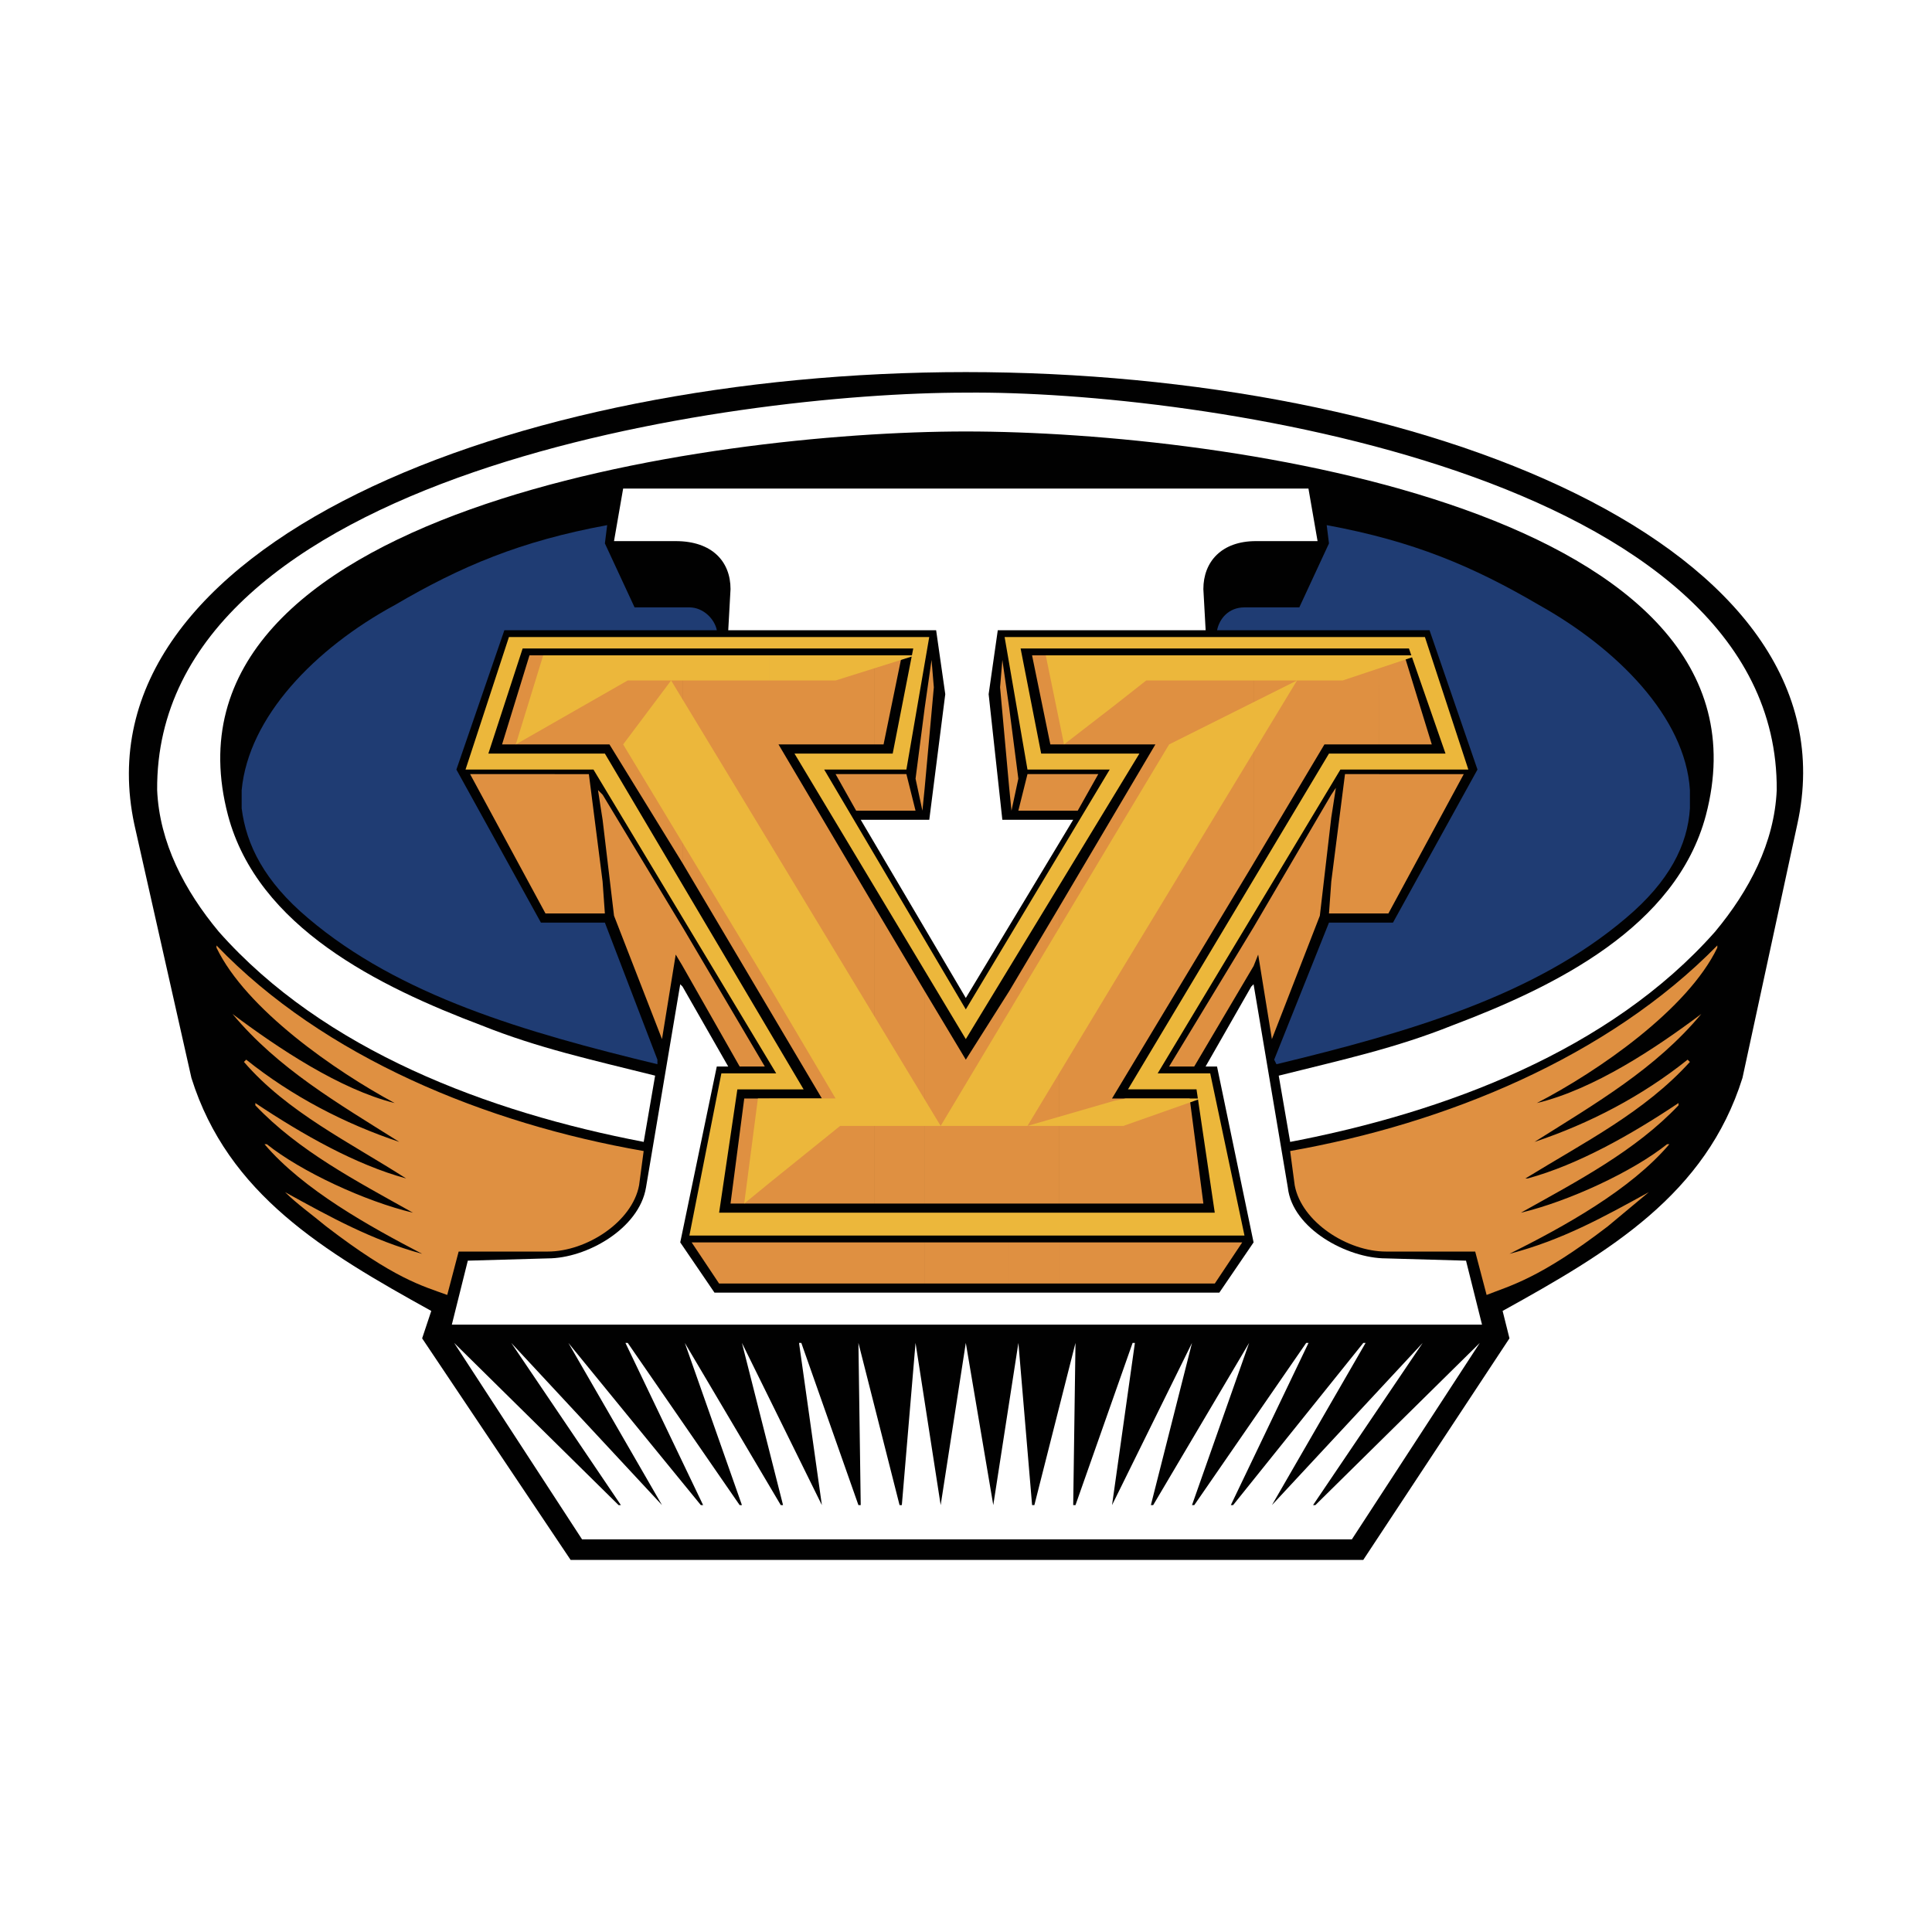 <?xml version="1.0" encoding="utf-8"?>
<!-- Generator: Adobe Illustrator 23.0.1, SVG Export Plug-In . SVG Version: 6.00 Build 0)  -->
<svg version="1.1" id="Layer_1" xmlns="http://www.w3.org/2000/svg" xmlns:xlink="http://www.w3.org/1999/xlink" x="0px" y="0px"
	 viewBox="0 0 1000 1000" style="enable-background:new 0 0 1000 1000;" xml:space="preserve">
<style type="text/css">
	.st0{fill-rule:evenodd;clip-rule:evenodd;fill:#FFFFFF;}
	.st1{fill-rule:evenodd;clip-rule:evenodd;fill:#010101;}
	.st2{fill-rule:evenodd;clip-rule:evenodd;fill:#1F3C73;}
	.st3{fill-rule:evenodd;clip-rule:evenodd;fill:#DF9041;}
	.st4{fill-rule:evenodd;clip-rule:evenodd;fill:#ECB73B;}
</style>
<g>
	<path class="st0" d="M0,0h1000v1000H0V0z"/>
	<path class="st1" d="M295.35,807.41L218.5,692.73l4.73-14.19C167.66,647.8,118,618.24,99.08,557.94L69.53,426.7
		C38.78,282.45,264.61,192.59,499.9,192.59c236.48,0,462.3,89.86,430.37,234.1L901.9,557.93c-18.92,60.3-68.58,89.86-124.15,120.6
		l3.55,14.19L705.63,807.4L295.35,807.41L295.35,807.41L295.35,807.41z"/>
	<path class="st2" d="M159.38,475.17c-22.47-18.92-31.92-37.84-34.29-56.75v-9.46c3.55-37.84,37.84-73.31,79.22-95.77
		c34.29-20.1,65.03-33.1,109.96-41.38l-1.18,9.46l15.37,33.11h28.38c7.09,0,13.01,5.91,14.19,11.82H261.06l-24.83,72.12l43.75,79.22
		h33.1l27.2,70.94v2.36C271.71,534.29,206.67,515.37,159.38,475.17L159.38,475.17z M874.7,408.96v9.46
		c-1.18,18.92-10.64,37.84-33.1,56.75c-47.29,40.2-112.32,59.12-180.9,75.67l-1.19-2.36l28.37-70.94H721l43.74-79.22l-24.82-72.12
		H629.96c1.19-5.91,5.91-11.82,14.18-11.82h28.38l15.36-33.11l-1.18-9.46c44.93,8.28,75.67,21.29,109.96,41.38
		C836.87,335.65,872.34,371.13,874.7,408.96L874.7,408.96z"/>
	<path class="st3" d="M168.84,634.79c-7.09-5.91-15.37-11.82-21.28-17.73c23.65,13,44.93,24.82,70.94,31.92
		c-27.2-14.18-61.48-33.1-81.59-56.75h1.18c17.74,14.19,50.84,29.56,75.67,35.47c-29.56-16.55-59.12-31.93-81.59-55.57v-1.19
		c24.83,16.55,52.02,31.92,78.04,39.02c-29.56-18.92-61.48-34.29-83.95-60.31l1.18-1.18c23.64,18.92,50.84,33.1,79.21,42.57
		c-31.92-20.1-62.66-37.84-86.31-66.22c23.65,17.74,55.57,39.02,83.95,46.12c-30.74-16.55-76.85-48.48-92.23-80.4v-1.18
		c55.57,57.93,139.52,92.23,221.1,106.41l-2.37,17.74c-3.54,18.92-27.2,34.29-47.29,34.29H237.4l-5.91,22.46
		C218.5,665.53,204.31,661.99,168.84,634.79L168.84,634.79z M832.14,634.79c7.09-5.91,14.18-11.83,21.28-17.73
		c-23.65,13-44.93,24.82-72.12,31.92c28.38-14.18,62.67-33.1,82.76-56.75h-1.18c-17.74,14.19-50.85,29.56-75.67,35.47
		c29.56-16.55,59.12-31.93,81.58-55.57v-1.19c-24.82,16.55-52.02,31.92-78.04,39.02h-1.18c30.74-18.92,61.49-34.29,85.12-60.31
		l-1.18-1.18c-23.65,18.92-50.85,33.1-79.22,42.57c31.92-20.1,62.66-37.84,86.31-66.22c-23.65,17.74-55.57,39.02-85.13,46.12
		c31.93-16.55,78.04-48.48,93.41-80.4v-1.18c-56.75,57.93-140.7,92.23-221.1,106.41l2.36,17.74c3.55,18.92,27.2,34.29,47.3,34.29
		h46.12l5.91,22.46C781.3,665.53,796.67,661.99,832.14,634.79L832.14,634.79z"/>
	<path class="st0" d="M499.9,223.33c-133.6,0-423.28,41.38-381.9,198.63c15.37,57.93,78.04,88.68,131.24,108.78
		c29.56,11.82,56.75,17.73,89.85,26.01l-5.91,34.29c-80.41-15.37-165.53-47.3-219.92-108.78c-17.73-21.29-30.74-46.11-31.92-73.31
		C80.16,244.61,379.3,203.23,499.9,203.23c118.24-1.18,420.92,41.38,419.73,205.73c-1.18,27.19-14.18,52.02-31.92,73.31
		c-54.39,61.48-139.52,93.41-219.92,108.78l-5.92-34.29c33.11-8.28,60.31-14.18,89.86-26.01c53.21-20.1,115.87-50.85,131.24-108.78
		C924.36,264.71,635.86,223.33,499.9,223.33L499.9,223.33z"/>
	<path class="st0" d="M233.87,685.63l8.27-33.11l41.38-1.18c20.1,0,47.29-15.37,50.84-36.66l17.73-105.23l1.18,1.19l23.65,41.38
		h-5.91l-18.92,91.04l17.73,26.01h261.3l17.73-26.01l-18.92-91.04h-5.92l23.65-41.38l1.19-1.19l17.73,105.23
		c2.37,21.29,30.74,36.66,50.85,36.66l41.38,1.18l8.28,33.11H233.87z"/>
	<path class="st4" d="M356.83,639.52l16.55-83.95h28.38l-94.59-157.26h-66.21l22.46-68.57h217.55l-11.82,68.57h-42.56l73.31,124.15
		l74.49-124.15h-42.57l-11.83-68.57h217.55l22.47,68.57H693.8l-94.59,157.26h27.2l17.73,83.95H356.83L356.83,639.52z"/>
	<path class="st0" d="M499.9,516.55l-54.38-92.22h35.47l8.28-65.03l-4.73-33.1h-107.6l1.18-21.29c0-14.19-9.46-24.83-28.38-24.83
		h-31.93l4.73-27.2h354.71l4.72,27.2h-31.92c-17.74,0-27.19,10.64-27.19,24.83l1.18,21.29H516.45l-4.73,33.1l7.09,65.03h36.66
		L499.9,516.55z"/>
	<path class="st1" d="M372.21,627.7l9.45-63.84h34.29L313.08,390.04h-60.3l17.74-54.39H472.7l-10.64,54.39h-50.84l88.68,147.8
		l89.86-147.8h-50.85l-10.64-54.39h201l18.92,54.39h-60.31L583.84,563.85h35.47l9.45,63.84H372.21z"/>
	<path class="st3" d="M713.9,339.2h13l14.19,46.11h-27.2L713.9,339.2L713.9,339.2z M713.9,472.81v-72.12h43.74l-39.01,72.12H713.9z
		 M689.07,339.2h24.83v46.11h-24.83V339.2z M713.9,400.68v72.12h-24.83v-16.55l7.1-55.57H713.9z M689.07,423.15l2.37-15.37
		l-2.37,3.55V423.15z M648.87,339.2h40.2v46.11h-3.55l-36.65,61.49L648.87,339.2L648.87,339.2z M689.07,411.32l-40.2,68.58V500
		l2.36-5.91l7.1,43.75l24.82-63.85l5.91-50.84L689.07,411.32L689.07,411.32z M689.07,456.26v16.55h-1.19L689.07,456.26z
		 M548.37,469.26l49.66-83.95h-49.66V339.2h100.51v107.6l-73.31,121.79h40.21l7.09,54.38h-74.49V469.26z M648.87,479.9l-43.74,72.12
		h13L648.87,500V479.9z M548.37,664.35v-21.28h94.6l-14.19,21.28H548.37z M548.37,419.6h9.46l10.64-18.92h-20.1V419.6z
		 M522.36,513.01l26.01-43.74v153.7h-26.01V513.01z M548.37,385.31h-4.72l-9.46-46.11h14.18V385.31z M548.37,400.68v18.92h-21.28
		l4.73-18.92L548.37,400.68L548.37,400.68z M522.36,643.07h26.01v21.28h-26.01V643.07L522.36,643.07z M522.36,407.78V366.4
		l4.73,36.65l-3.55,16.55L522.36,407.78L522.36,407.78z M478.62,513.01l21.28,35.47l22.46-35.47v109.96h-43.74V513.01L478.62,513.01
		z M522.36,366.4v41.38l-4.72-52.02l1.18-14.19L522.36,366.4L522.36,366.4z M478.62,643.07h43.74v21.28h-43.74V643.07z
		 M478.62,407.78V366.4l3.55-24.83l1.18,14.19L478.62,407.78L478.62,407.78z M452.6,339.2h14.19l-9.46,46.11h-4.73L452.6,339.2
		L452.6,339.2z M452.6,469.26l26.01,43.74v109.96H452.6V469.26z M478.62,366.4v41.38l-1.18,11.82l-3.55-16.55L478.62,366.4
		L478.62,366.4z M452.6,643.07h26.01v21.28H452.6V643.07L452.6,643.07z M452.6,419.6v-18.92h16.55l4.73,18.92H452.6L452.6,419.6z
		 M378.12,622.96l7.1-54.38h40.2L353.29,446.8V339.2h99.32v46.11h-49.66l49.66,83.95v153.7H378.12L378.12,622.96z M452.6,400.68
		h-20.1l10.64,18.92h9.46L452.6,400.68L452.6,400.68L452.6,400.68z M452.6,643.07v21.28h-80.4l-14.19-21.28L452.6,643.07
		L452.6,643.07z M353.29,500l29.56,52.02h13.01l-42.56-72.12V500z M353.29,446.8l-37.84-61.49h-3.55V339.2h41.38V446.8z
		 M353.29,479.9l-41.38-68.58v13.01l5.91,49.66l24.83,63.85l7.1-43.75l3.55,5.91V479.9L353.29,479.9z M311.9,472.81v-16.55
		l1.18,16.55H311.9z M287.07,339.2h24.83v46.11h-24.83V339.2z M311.9,411.32v13.01l-2.37-15.37L311.9,411.32L311.9,411.32z
		 M311.9,456.26l-7.1-55.57h-17.73v72.12h24.83V456.26z M287.07,385.31h-27.2l14.19-46.11h13.01V385.31z M287.07,400.68v72.12h-4.73
		l-39.02-72.12H287.07z"/>
	<path class="st0" d="M499.9,695.09l-13.01,83.95l-13.01-83.95l-7.09,83.95h-1.18l-21.29-83.95l1.19,83.95h-1.19l-29.56-83.95h-1.18
		l11.82,83.95l-41.38-83.95l21.28,83.95h-1.18l-49.66-83.95l29.56,83.95h-1.18l-57.93-83.95h-1.18l40.2,83.95h-1.18l-68.57-83.95
		l48.47,83.95l-78.03-83.95l56.75,83.95h-1.18l-85.13-83.95l66.21,101.68h398.45l66.22-101.68l-85.12,83.95h-1.19l56.75-83.95
		l-78.03,83.95l48.48-83.95h-1.18l-67.4,83.95h-1.18l40.21-83.95h-1.19l-57.94,83.95h-1.17l29.56-83.95l-49.66,83.95h-1.19
		l21.29-83.95l-41.39,83.95l11.83-83.95h-1.19l-29.56,83.95h-1.18l1.18-83.95l-21.28,83.95h-1.18l-7.09-83.95l-13,83.95
		L499.9,695.09L499.9,695.09z"/>
	<path class="st4" d="M576.75,582.77v-13.01l5.92-1.18h39.01l-40.2,14.18L576.75,582.77L576.75,582.77L576.75,582.77z
		 M576.75,508.27V432.6l28.38-47.29l66.21-33.1L576.75,508.27L576.75,508.27z M576.75,365.21l16.55-13.01h101.68l39.02-13.01H576.75
		V365.21L576.75,365.21z M398.21,352.21h34.29l41.38-13.01h-75.67V352.21z M576.75,339.2v26.01l-26.01,20.1l-9.46-46.11H576.75z
		 M576.75,432.6v75.67l-44.93,74.49h-44.93L576.75,432.6z M576.75,569.76l-44.93,13.01h44.93V569.76L576.75,569.76z M398.21,612.32
		l36.65-29.56h52.02l-88.67-146.62v74.49l34.29,57.94h-34.29V612.32L398.21,612.32z M266.97,385.31l57.93-33.1h73.3V339.2H281.16
		L266.97,385.31L266.97,385.31z M398.21,436.15v74.49l-75.67-125.33l24.83-33.1L398.21,436.15L398.21,436.15z M398.21,568.58v43.74
		l-13.01,10.64l7.09-54.38L398.21,568.58L398.21,568.58L398.21,568.58z"/>
</g>
</svg>
